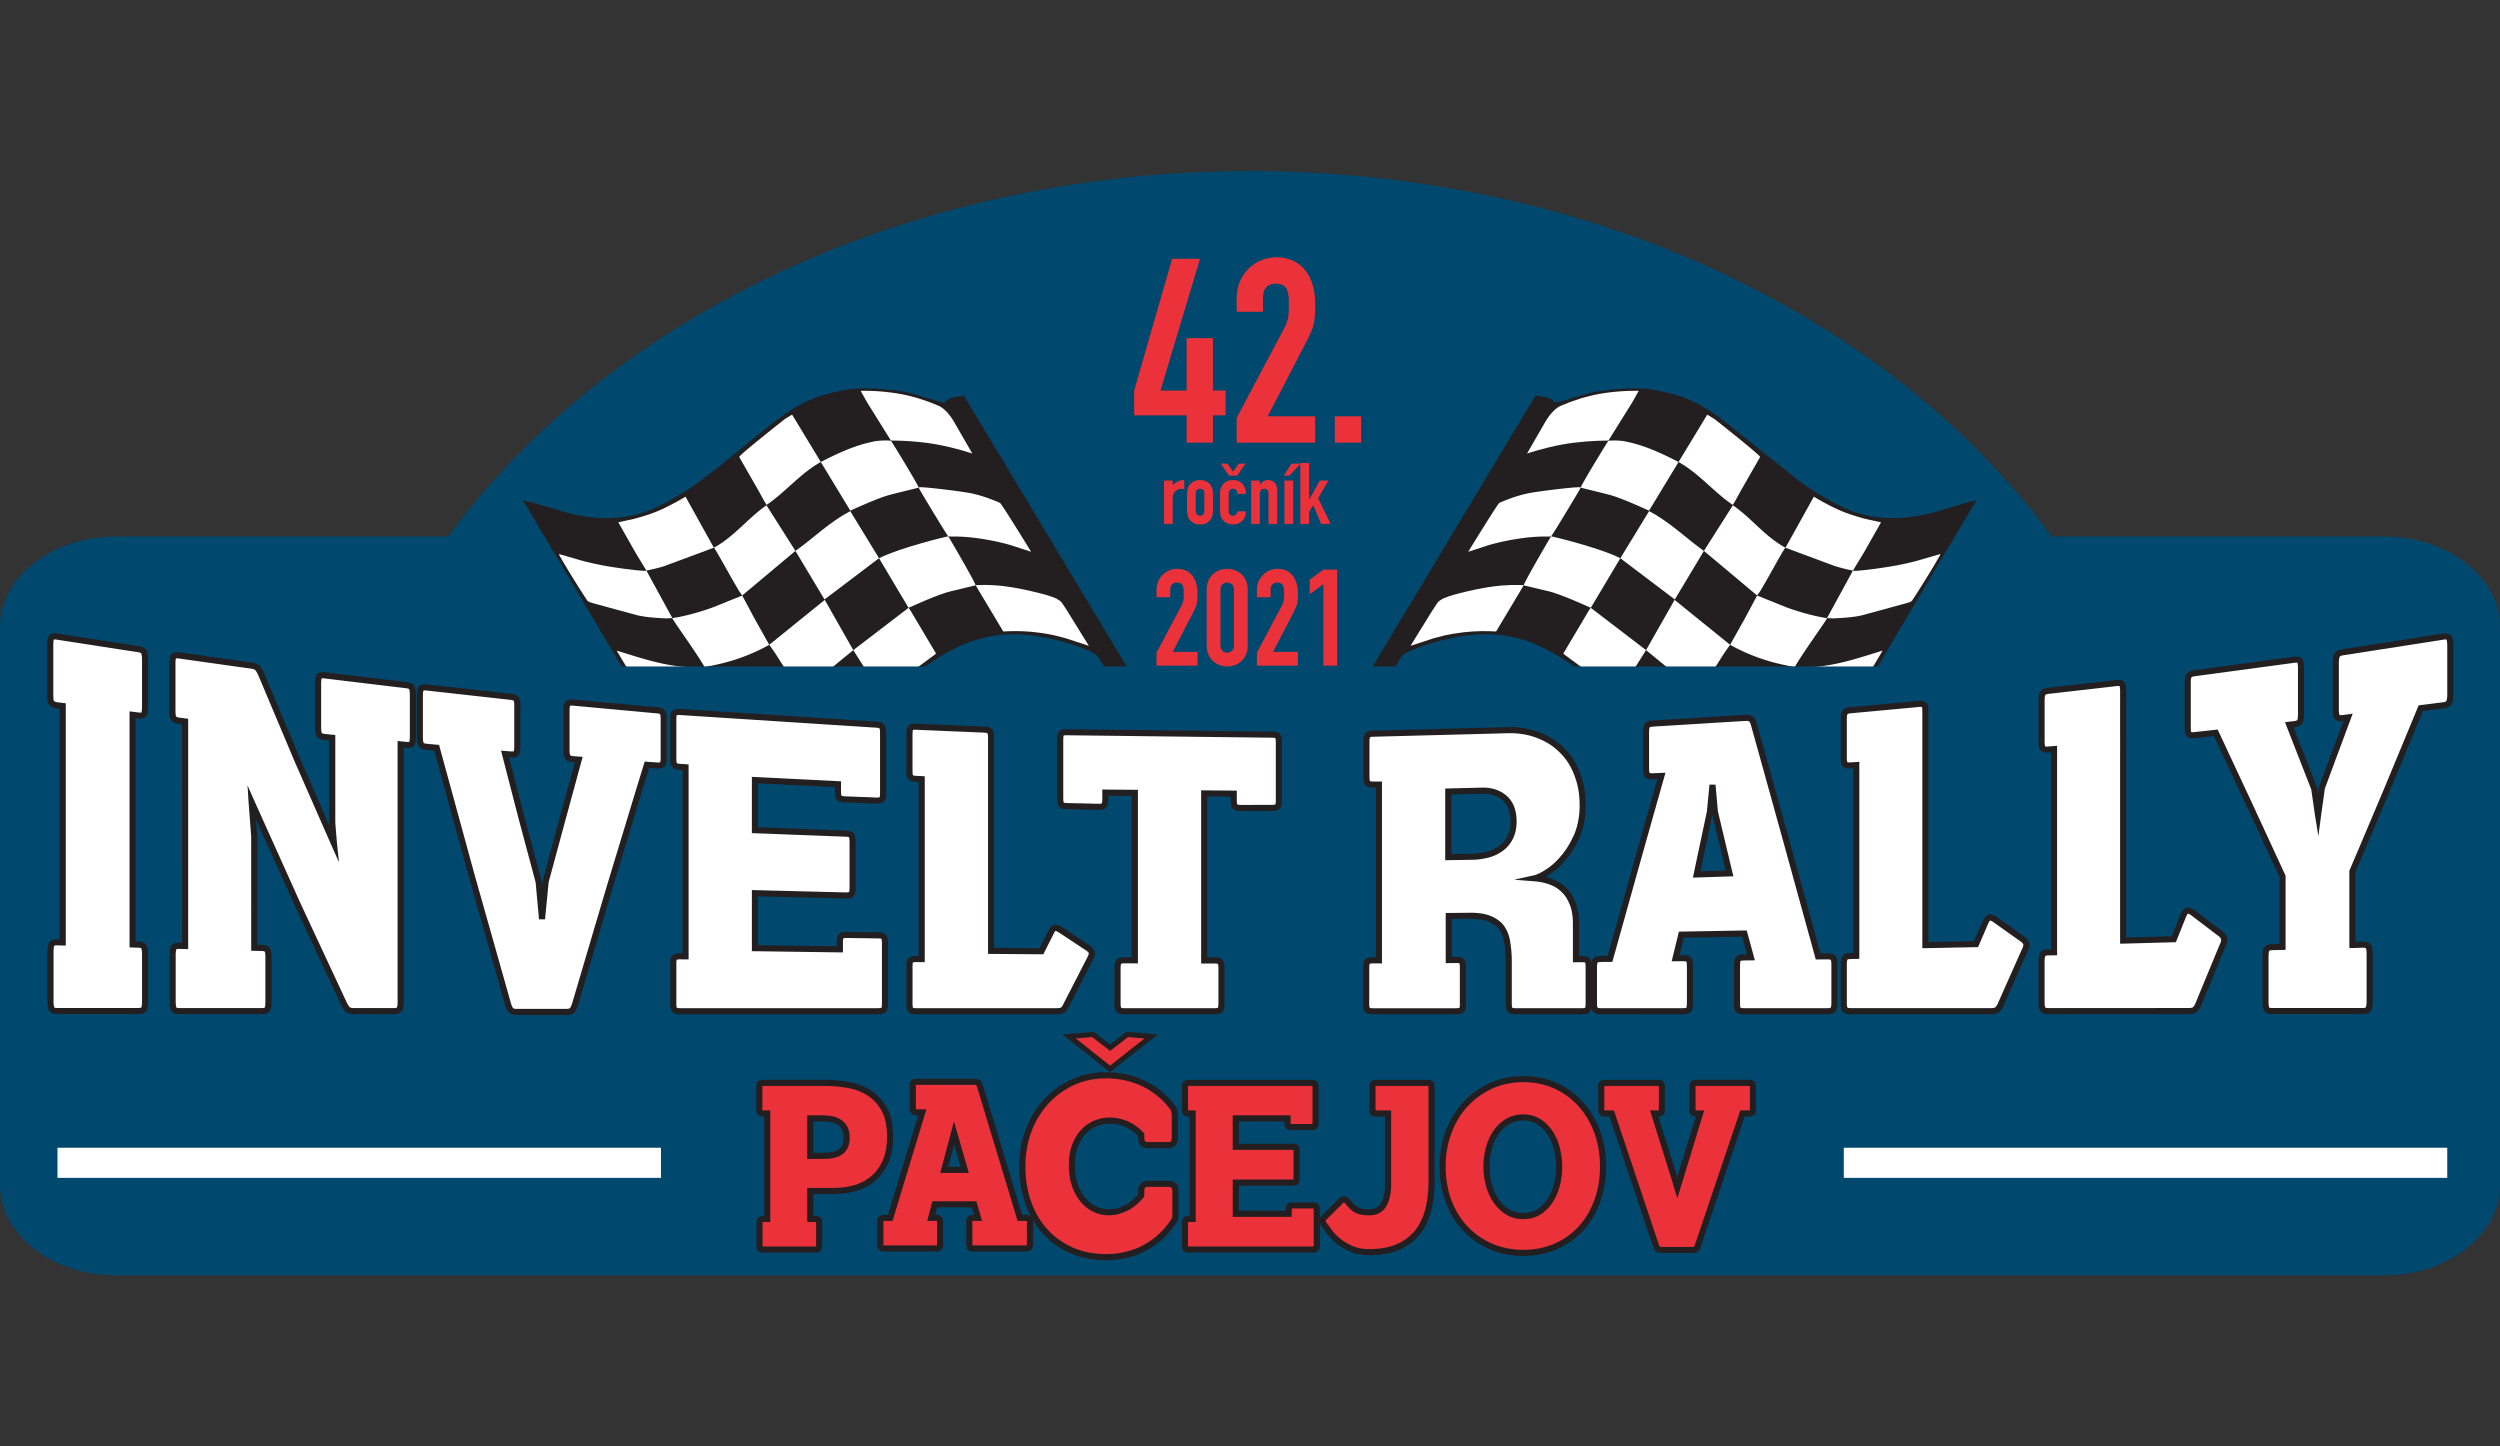 <svg xmlns="http://www.w3.org/2000/svg" width="280" height="162" xmlns:v="https://vecta.io/nano"><rect width="100%" height="100%" fill="#333333" stroke="none"/><style><![CDATA[.B{fill:#231f20}.C{fill:#fff}.D{fill:#eb313a}.E{fill-rule:evenodd}]]></style><path d="M12.968 142.846c-3.481 0-6.756-1.073-9.221-3.021C1.33 137.917 0 135.405 0 132.754V70.185c0-2.652 1.33-5.163 3.747-7.071 2.466-1.948 5.74-3.02 9.221-3.02h37.224l.216-.294c9.09-12.302 22.152-22.574 37.772-29.704 15.683-7.157 33.601-10.941 51.818-10.941s36.136 3.784 51.817 10.941c15.621 7.13 28.683 17.402 37.774 29.704l.216.294h37.226c3.481 0 6.755 1.072 9.221 3.02 2.416 1.909 3.747 4.419 3.747 7.071v62.569c0 2.651-1.331 5.162-3.747 7.071-2.466 1.948-5.741 3.021-9.221 3.021H12.968" fill="#00486d"/><g class="E"><path d="M89.568 77.516l-.522.238c-1.918.969-3.889 1.871-6.341 2.136-.42.045-.414.215-.301.41l2.443 4.19c.446.709.908.792 2.037.542 2.174-.48 3.995-1.363 5.846-2.263l-3.163-5.254zm11.246-33.712c1.397.2 2.66.698 3.987 1.053l.978.265c.399-.654 1.267-.668 2.172-.817l32.958 54.83c-.677.145-1.261.326-1.869.374-.219.017-.603-.258-.726-.453l-2.379-3.909-12.899-21.504c-.158-.261-.509-.52-.871-.673-2.033-.866-4.206-1.506-6.602-1.809-3.144-.4-5.911.138-8.43 1.369-2.681 1.312-4.771 3.008-6.869 4.7l-6.648 5.292c-.891.67-2.017 1.222-3.131 1.737-1.73.802-3.645 1.266-5.817 1.189-2.087-.075-4.212.023-6.15-.63l-3.433-1.293c-.213-.084-.367-.276-.465-.442L58.931 56.618c-.076-.128-.395-.572-.395-.572l1.043.218 4.182 1.232c3.51.868 6.941.727 9.984-.78 1.778-.881 3.441-1.908 4.907-3.014 2.766-2.088 5.318-4.301 8.027-6.425 1.789-1.404 3.784-2.676 6.489-3.284.437-.099 1.746-.457 3.163-.494 1.937-.051 4.08.246 4.483.305" class="B"/><g class="C"><path d="M101.759 68.075c.421-.184 3.376-1.548 4.796-1.869l2.71-.648c.05-.168-2.165-3.992-3.054-5.487-.023-.038-5.527 1.304-7.759 2.451l-3.224-5.275c-2.407 1.274-4.014 2.949-6.138 4.455l-3.245-5.111c-2.168 1.498-3.507 3.44-5.89 4.754l-3.177-5.717s-1.774 1.088-3.321 1.701c-.688.273-1.637.58-2.512.8l-1.693.368 1.914 3.378 1.235 2.035c-.025.096-1.851-.087-3.977-.424-1.419-.225-2.916-.575-3.716-.827l-2.121-.612c.054.22 2.149 3.674 3.175 5.199.125.184.529.274.805.355l4.87 1.325c.94.213 1.973.271 2.975.328.435.025.887-.037.887-.037l-2.9-5.308c.128-.008 1.641-.372 1.982-.495l5.572-2.071c.156.052 1.956 3.434 2.805 4.824.083.134.186.264.371.527l5.959-4.994 3.26 5.44 6.102-4.62 3.307 5.553"/><path d="M98.721 77.807l-3.154-4.995-2.194 1.8-3.206 2.433c-.392.295-.694.311-.953-.115l-2.355-3.714-.702-1.001c-2.153 1.211-4.527 2.035-7.244 2.485l3.078 5.35c-1.554.105-3.012.027-4.372-.302l-5.038-1.45c-.191-.058-.386-.19-.463-.319l-2.885-4.835c-.03-.053-.102-.123-.139-.27 3.067.942 6.29 2.092 9.819 1.827-1.028-1.785-3.732-5.467-3.613-5.48 1.053-.121 2.886-.599 4.461-1.167l3.369-1.355 1.37 2.565 1.657 2.952 6.216-5.029 3.194 5.626 6.191-4.736c.162.205.254.363.344.514l2.735 4.606c-.01.047-1.155.861-2.448 1.83l-2.853 2.196-.816.586M88.717 46.441l3.215 5.303.773-.397c1.696-.827 3.289-1.539 5.322-1.933a7.84 7.84 0 0 1 1.755-.051c.063.033 3.172 5.135 3.098 5.237-.04.055-1.581.39-3.236.828-1.374.362-4.035 1.606-4.409 1.763l-3.304-5.448c-2.367 1.331-3.9 3.332-6.073 4.807-.346-.533-.707-1.265-.987-1.738l-2.078-3.632c.042-.218 3.545-3.013 5.018-4.171.223-.175.502-.319.904-.57m26.772 15.362l-1.913-.623c-1.124-.379-3.069-.801-4.742-.978-1.591-.17-2.535-.079-2.622-.128-.127-.073-3.308-5.364-3.331-5.471-.034-.161 4.037.335 5.501.577 1.228.204 2.475.643 3.615 1.143.184.081 3.492 5.48 3.492 5.48"/></g></g><path d="M109.265 65.546s1.01-.089 2.47.033c1.14.095 2.544.336 3.967.678.872.209 1.757.418 2.573.767.136.058.275.18.407.242l.241.228.581.884 2.446 3.953-2.585-.843-1.288-.335a22.05 22.05 0 0 0-2.092-.339c-1.303-.156-2.681-.147-3.617-.085l-3.101-5.184M96.395 43.776s1.995-.084 4.409.343c1.432.254 3.011.754 4.41 1.373 0 0 .777.33 1.571 1.639l2.119 3.672s-1.753-.61-3.923-1.013c-1.712-.317-3.695-.446-5.198-.447l-2.703-4.334-.684-1.234" class="C"/><g class="E"><path d="M187.196 82.77c1.851.899 3.671 1.782 5.846 2.263 1.129.25 1.592.167 2.037-.543l2.444-4.189c.112-.195.119-.365-.301-.41-2.452-.266-4.422-1.167-6.341-2.136l-.522-.239-3.163 5.254zm-8.083-38.966c.403-.057 2.546-.355 4.484-.305 1.418.038 2.726.396 3.164.495 2.704.608 4.699 1.88 6.488 3.283l8.027 6.425c1.466 1.107 3.128 2.135 4.907 3.015 3.042 1.507 6.473 1.648 9.983.78 1.426-.353 2.787-.824 4.182-1.232.296-.087.736-.152 1.043-.218 0 0-.32.443-.395.571l-15.689 26.464c-.099.165-.252.358-.465.442-1.127.45-2.261.897-3.434 1.293-1.937.654-4.062.555-6.149.631-2.171.077-4.087-.388-5.817-1.189-1.113-.515-2.238-1.067-3.13-1.737-2.285-1.724-4.451-3.517-6.649-5.291-2.097-1.692-4.187-3.388-6.868-4.699-2.519-1.232-5.286-1.77-8.43-1.37-2.397.304-4.569.943-6.602 1.809-.362.153-.713.412-.87.673l-12.899 21.503-2.379 3.909c-.123.195-.508.47-.726.453-.609-.047-1.193-.228-1.869-.374l32.958-54.829c.905.15 1.773.163 2.172.817l.977-.265c1.327-.355 2.589-.853 3.986-1.054" class="B"/><g class="C"><path d="M178.169 68.075c-.421-.184-3.376-1.548-4.796-1.869l-2.709-.648c-.05-.168 2.164-3.992 3.054-5.487.023-.038 5.527 1.304 7.759 2.451l3.223-5.275c2.407 1.274 4.015 2.949 6.138 4.455l3.245-5.111c2.168 1.498 3.507 3.44 5.89 4.754l3.178-5.717s1.774 1.088 3.321 1.701c.688.273 1.637.58 2.512.8l1.692.368-1.914 3.378-1.235 2.035c.025.096 1.851-.087 3.977-.424 1.419-.225 2.917-.575 3.716-.827l2.121-.612c-.054.22-2.149 3.674-3.175 5.199-.125.184-.53.274-.806.355l-4.87 1.325c-.939.213-1.973.271-2.975.328-.435.025-.886-.037-.886-.037l2.899-5.308a23.11 23.11 0 0 1-1.982-.495l-5.572-2.071c-.156.052-1.956 3.434-2.805 4.824-.083.134-.185.264-.371.527l-5.959-4.994-3.26 5.44-6.101-4.62-3.307 5.553"/><path d="M181.206 77.807l3.154-4.995 2.194 1.8 3.205 2.433c.392.295.695.311.954-.115l2.354-3.714.702-1.001c2.153 1.211 4.527 2.035 7.244 2.485l-3.078 5.35c1.554.105 3.012.027 4.372-.302l5.038-1.45c.191-.058.386-.19.463-.319l2.885-4.835c.03-.053.102-.123.139-.27-3.067.942-6.29 2.092-9.819 1.827 1.028-1.785 3.732-5.467 3.613-5.48-1.053-.121-2.886-.599-4.461-1.167l-3.369-1.355-1.37 2.565-1.657 2.952-6.216-5.029-3.194 5.626-6.192-4.736c-.162.205-.254.363-.343.514l-2.735 4.606c.009.047 1.155.861 2.448 1.83l2.853 2.196.815.586m10.006-31.368l-3.215 5.303-.773-.397c-1.696-.827-3.289-1.539-5.322-1.933a7.83 7.83 0 0 0-1.754-.051c-.063.033-3.172 5.135-3.098 5.237.04.055 1.581.39 3.236.828 1.374.362 4.035 1.606 4.409 1.763l3.303-5.448c2.367 1.331 3.9 3.332 6.073 4.807.346-.533.707-1.265.986-1.738l2.079-3.632c-.042-.218-3.546-3.013-5.018-4.171-.223-.175-.503-.319-.905-.57M164.44 61.801l1.913-.623c1.124-.379 3.069-.801 4.742-.978 1.59-.17 2.534-.079 2.621-.128.128-.073 3.308-5.364 3.331-5.471.034-.161-4.038.335-5.501.577-1.228.204-2.476.643-3.615 1.143-.184.081-3.492 5.48-3.492 5.48"/></g></g><path d="M170.663 65.546s-1.01-.089-2.47.033c-1.141.095-2.545.336-3.967.678-.872.209-1.757.418-2.573.767-.137.058-.275.18-.407.242l-.241.228-.581.884-2.445 3.953 2.585-.843 1.288-.335c.429-.094 1.094-.22 2.091-.339 1.303-.156 2.681-.147 3.618-.085l3.101-5.184m12.871-21.769s-1.995-.084-4.409.343c-1.431.254-3.01.754-4.41 1.373 0 0-.777.33-1.571 1.639l-2.119 3.672s1.753-.61 3.924-1.013c1.711-.317 3.695-.446 5.198-.447l2.702-4.334.685-1.234M6.44 131.921h67.588v-3.375H6.44v3.375m200.065 0h67.588v-3.375h-67.588v3.375" class="C"/><path d="M94.601 128.475c-.147.272-.347.48-.598.623s-.538.24-.862.288-.664.071-1.018.071h-1.371v-4.196h1.35c.369 0 .719.032 1.051.096s.62.18.863.347.439.388.586.659.221.624.221 1.055-.074.784-.221 1.055zm4.414-4.274c-.45-.789-1.03-1.399-1.737-1.834a6.57 6.57 0 0 0-2.368-.868 15.78 15.78 0 0 0-2.567-.216h-6.836c-.193 0-.317.032-.376.096s-.089.202-.089.411v2.412c0 .209.029.345.089.409s.184.097.376.097h.42v11.817h-.398c-.193 0-.318.033-.377.097s-.088.202-.088.41v2.412c0 .209.029.345.088.41s.185.097.377.097h5.752c.191 0 .317-.032.376-.097s.088-.201.088-.41v-2.412c0-.208-.029-.345-.088-.41s-.185-.097-.376-.097h-.531v-3.135h2.677c.797 0 1.567-.104 2.312-.313a5.47 5.47 0 0 0 2.003-1.037c.589-.482 1.062-1.109 1.416-1.881s.531-1.721.531-2.846c0-1.286-.225-2.322-.674-3.11" class="D"/><path d="M91.092 129.116h1.03a6.59 6.59 0 0 0 .968-.068 2.09 2.09 0 0 0 .742-.246c.198-.112.35-.272.468-.49s.18-.521.18-.893-.06-.671-.18-.893-.283-.404-.479-.54c-.204-.14-.45-.239-.734-.294-.31-.06-.641-.09-.987-.09h-1.008zm1.03.683h-1.713v-4.879h1.691c.388 0 .764.034 1.115.102.378.073.712.208.993.402.287.197.52.459.692.777.175.323.263.733.263 1.218s-.088.897-.262 1.218c-.178.328-.423.583-.729.757-.285.164-.616.275-.981.329-.337.05-.697.075-1.068.075zm-6.707 9.802c.026.003.063.006.114.006h5.753a.89.89 0 0 0 .116-.007l.007-.159v-2.412c0-.075-.004-.125-.009-.158a.81.81 0 0 0-.114-.007h-.873v-3.818h3.019c.762 0 1.508-.101 2.22-.301.694-.195 1.326-.522 1.878-.973.547-.447.991-1.038 1.322-1.759s.499-1.632.499-2.704c0-1.219-.212-2.209-.629-2.941s-.963-1.309-1.619-1.712c-.668-.408-1.424-.685-2.245-.822-.85-.141-1.695-.212-2.511-.212h-6.836a.92.92 0 0 0-.117.006l-.006.159v2.412a1.11 1.11 0 0 0 .009.158c.026.003.063.006.114.006h.762v12.5h-.74c-.052 0-.091.003-.116.007l-.008.158v2.412a1.04 1.04 0 0 0 .01.159zm5.866.689H85.53c-.188 0-.458-.022-.629-.209-.122-.134-.177-.332-.177-.64v-2.412c0-.304.056-.506.177-.64.174-.186.442-.208.629-.208h.056v-11.134h-.078c-.189 0-.459-.022-.629-.208-.122-.132-.178-.33-.178-.64v-2.412c0-.311.055-.509.179-.643.171-.184.44-.205.628-.205h6.836a16.09 16.09 0 0 1 2.623.221c.908.151 1.746.459 2.49.914.756.464 1.379 1.123 1.856 1.956s.719 1.94.719 3.279c0 1.171-.189 2.176-.562 2.988s-.882 1.49-1.511 2.003a5.83 5.83 0 0 1-2.126 1.101c-.771.217-1.58.326-2.404.326h-2.336v2.452h.19c.293 0 .498.068.626.206s.18.332.18.641v2.412c0 .31-.055.508-.18.642-.168.185-.438.207-.626.207" class="B"/><path d="M105.752 131.026l1.106-4.146 1.194 4.146zm9.513 5.475c-.059-.064-.184-.097-.375-.097h-.664l-4.469-14.759c-.059-.193-.13-.322-.21-.386s-.218-.096-.409-.096h-6.439c-.191 0-.317.032-.376.096s-.089.201-.089.41v2.412c0 .209.029.346.089.409s.185.096.376.096h.597l-3.584 11.817h-.642c-.192 0-.317.033-.376.097s-.089.201-.089.41v2.412c0 .209.029.346.089.409s.184.097.376.097h5.753c.191 0 .317-.032.376-.097s.088-.201.088-.409v-2.412c0-.208-.029-.345-.088-.41s-.185-.097-.376-.097h-.531l.398-1.519h4.403l.442 1.519h-.509c-.192 0-.317.033-.375.097s-.089.201-.089.41v2.412c0 .209.03.346.089.409s.184.097.375.097h5.864c.191 0 .316-.032.375-.097s.089-.201.089-.409v-2.412c0-.208-.03-.345-.089-.41" class="D"/><path d="M106.196 130.684h1.403l-.728-2.527zm2.31.683h-3.199l1.538-5.764zm.406 8.114c.025.003.063.006.114.006h5.863a.84.84 0 0 0 .116-.007l.007-.159v-2.412a1.12 1.12 0 0 0-.009-.159 1 1 0 0 0-.114-.006h-.917l-4.543-15.002c-.049-.16-.091-.212-.097-.219h0c-.004 0-.058-.021-.194-.021h-6.44a.93.93 0 0 0-.116.006l-.006.159v2.412c0 .075.004.125.009.158a.88.88 0 0 0 .113.006h1.058l-3.792 12.5h-.895c-.053 0-.09.004-.115.007l-.008.158v2.412c0 .076.005.126.009.159.026.003.062.006.114.006h5.753c.053 0 .089-.003.116-.007l.006-.159v-2.412c0-.075-.003-.125-.008-.159l-.114-.006h-.973l.577-2.202h4.923l.642 2.202h-.964a.94.94 0 0 0-.116.007l-.007.158v2.412a1.12 1.12 0 0 0 .009.159zm5.977.689h-5.863c-.189 0-.46-.022-.63-.21-.121-.13-.176-.329-.176-.638v-2.412c0-.309.055-.507.18-.641.169-.185.439-.206.627-.206h.054l-.243-.836h-3.883l-.219.836h.088c.295 0 .5.068.628.208.122.132.177.33.177.64v2.412c0 .31-.055.508-.179.642-.166.185-.437.207-.626.207H99.07c-.189 0-.46-.022-.63-.21-.121-.13-.176-.328-.176-.638v-2.412c0-.309.055-.508.18-.641.169-.185.438-.206.626-.206h.388l3.376-11.134h-.137c-.187 0-.458-.022-.628-.208-.122-.132-.178-.33-.178-.64v-2.412c0-.31.056-.508.18-.642.171-.184.44-.205.627-.205h6.44c.273 0 .476.056.621.17.139.111.244.292.324.554l4.396 14.517h.41c.188 0 .456.022.628.207.124.134.179.331.179.641v2.412c0 .309-.055.508-.18.642-.167.185-.437.207-.627.207" class="B"/><path d="M123.893 140.797c-1.426 0-2.734-.257-3.887-.765s-2.151-1.225-2.971-2.135-1.45-1.992-1.883-3.225c-.431-1.227-.65-2.592-.65-4.056 0-1.417.235-2.76.697-3.991s1.123-2.323 1.959-3.234 1.84-1.642 2.974-2.165 2.404-.79 3.76-.79c1.491 0 2.891.307 4.163.912s2.356 1.483 3.211 2.597c.047.049.111.151.189.309.085.173.124.416.124.767v2.387c0 .309-.055.506-.179.641-.17.185-.44.206-.628.206h-2.146c-.189 0-.461-.021-.629-.208-.12-.131-.178-.334-.178-.639v-.323c-.502-.525-1.051-.919-1.635-1.173-.62-.269-1.253-.406-1.882-.406a4.18 4.18 0 0 0-1.601.312c-.501.206-.953.519-1.346.933s-.715.938-.949 1.551-.355 1.346-.355 2.169c0 .857.116 1.627.347 2.287s.54 1.214.924 1.662c.379.442.82.782 1.314 1.009s1.016.343 1.554.343c.624 0 1.263-.159 1.902-.471.611-.3 1.192-.774 1.727-1.409v-.456c0-.303.057-.506.178-.639.172-.187.442-.208.629-.208h2.212c.187 0 .456.021.628.205.124.137.18.34.18.642v2.702c0 .134-.023.262-.065.38a.91.91 0 0 1-.136.258c-.821 1.254-1.893 2.248-3.186 2.953-1.299.708-2.769 1.067-4.368 1.067" class="D"/><path d="M123.893 120.093c-1.405 0-2.718.276-3.903.821-1.176.543-2.213 1.298-3.082 2.245s-1.548 2.07-2.028 3.345-.719 2.654-.719 4.112c0 1.502.225 2.905.669 4.169.447 1.277 1.104 2.401 1.951 3.342s1.89 1.692 3.087 2.218 2.551.794 4.025.794c1.658 0 3.182-.373 4.531-1.109a9.16 9.16 0 0 0 3.3-3.053 1.24 1.24 0 0 0 .178-.335c.058-.162.087-.33.087-.503v-2.701c0-.247-.027-.605-.263-.867-.299-.323-.74-.323-.885-.323h-2.212c-.146 0-.589 0-.879.317-.241.266-.269.625-.269.873v.329c-.482.552-.999.964-1.537 1.229-.599.294-1.172.436-1.751.436a3.34 3.34 0 0 1-1.41-.311c-.449-.207-.852-.517-1.199-.921-.357-.416-.647-.939-.861-1.554-.217-.623-.328-1.355-.328-2.175 0-.78.112-1.469.333-2.047.217-.571.512-1.054.877-1.437a3.55 3.55 0 0 1 1.229-.853 3.85 3.85 0 0 1 1.471-.287c.581 0 1.169.127 1.746.378.505.22.986.555 1.43.999v.184c0 .248.028.609.269.871.287.317.733.317.879.317h2.146c.146 0 .588 0 .879-.317.241-.262.268-.623.268-.872v-2.387c0-.405-.049-.696-.157-.915-.086-.174-.161-.294-.241-.387-.885-1.148-2.002-2.05-3.32-2.679s-2.769-.946-4.311-.946zm0 .683c1.446 0 2.784.293 4.016.879a8.4 8.4 0 0 1 3.087 2.497 1.17 1.17 0 0 1 .156.253c.058.121.087.326.087.616v2.387c0 .209-.029.346-.087.409s-.185.097-.377.097h-2.146c-.192 0-.318-.031-.376-.097s-.089-.2-.089-.409v-.458c-.562-.611-1.175-1.061-1.841-1.351s-1.339-.434-2.019-.434c-.606 0-1.184.113-1.731.338s-1.035.563-1.463 1.013-.769 1.004-1.02 1.664-.377 1.422-.377 2.29c0 .901.121 1.7.365 2.4s.573 1.29.988 1.773.89.848 1.431 1.097a4 4 0 0 0 1.696.375c.682 0 1.365-.169 2.052-.507s1.328-.869 1.919-1.592v-.579c0-.209.03-.346.089-.411s.184-.096.376-.096h2.212c.193 0 .318.032.377.096s.089.202.089.411v2.701a.77.77 0 0 1-.045.265c-.03.081-.059.136-.089.168-.796 1.222-1.822 2.175-3.075 2.858s-2.655 1.025-4.204 1.025c-1.386 0-2.636-.246-3.749-.736s-2.065-1.174-2.854-2.05-1.394-1.912-1.815-3.11-.63-2.512-.63-3.943c0-1.383.225-2.674.675-3.871a9.51 9.51 0 0 1 1.892-3.124c.811-.883 1.766-1.579 2.865-2.086s2.304-.759 3.617-.759" class="B"/><path d="M133.186 139.949c-.191 0-.317-.032-.376-.097s-.089-.201-.089-.41v-2.412c0-.209.03-.345.089-.409s.185-.097.376-.097h.398v-11.818h-.398c-.191 0-.317-.031-.376-.096s-.089-.201-.089-.41v-2.412c0-.209.03-.347.089-.409s.185-.098.376-.098h13.696c.191 0 .317.033.375.098s.089.201.089.409v3.931c0 .21-.03.346-.089.41s-.184.097-.375.097h-2.213c-.192 0-.318-.033-.376-.097s-.089-.201-.089-.41v-.458h-5.797v3.183h6.35c.191 0 .317.032.375.096s.089.201.089.408v2.997c0 .208-.03.343-.089.407s-.185.096-.375.096h-6.35v3.496h5.93v-.434c0-.209.029-.345.088-.41s.184-.097.376-.097h2.212c.192 0 .318.032.377.097s.088.2.088.41v3.931c0 .209-.029.345-.088.41s-.185.097-.377.097h-13.828" class="D"/><path d="M133.073 139.601a.88.88 0 0 0 .113.006h13.828a.93.93 0 0 0 .116-.007l.007-.159v-3.931c0-.075-.004-.126-.01-.159a.87.87 0 0 0-.114-.006h-2.212a.89.89 0 0 0-.115.006l-.007.159v.776h-6.614v-4.179h6.692a.77.77 0 0 0 .115-.007l.007-.155v-2.996c0-.073-.004-.124-.009-.156-.026-.003-.063-.006-.114-.006h-6.692v-3.866h6.48v.799a1.05 1.05 0 0 0 .009.159.78.78 0 0 0 .114.007h2.212c.053 0 .09-.003.116-.007l.007-.159v-3.931c0-.075-.004-.126-.009-.159-.026-.003-.063-.007-.114-.007h-13.696a.89.89 0 0 0-.116.007l-.007.159v2.412a1.19 1.19 0 0 0 .009.158c.027.003.063.006.114.006h.74v12.5h-.74a.9.9 0 0 0-.116.007l-.007.159v2.411a1.1 1.1 0 0 0 .01.159zm13.941.689h-13.828c-.188 0-.459-.022-.629-.209-.122-.133-.177-.33-.177-.639v-2.411c0-.309.055-.507.179-.641.171-.186.44-.207.627-.207h.057v-11.134h-.057c-.189 0-.46-.022-.629-.208-.122-.133-.177-.33-.177-.639v-2.412c0-.311.055-.509.181-.642.167-.185.437-.206.625-.206h13.696c.188 0 .458.022.629.21.121.13.177.328.177.639v3.931c0 .309-.055.507-.179.642s-.333.207-.627.207h-2.212c-.188 0-.458-.021-.629-.208-.123-.133-.178-.331-.178-.641v-.116h-5.114v2.5h6.009c.188 0 .457.021.627.206.122.133.179.336.179.639v2.996c0 .307-.055.504-.179.639-.17.185-.439.206-.627.206h-6.009v2.813h5.247v-.093c0-.309.055-.508.18-.641.166-.185.437-.206.626-.206h2.212c.188 0 .458.021.629.208.122.133.178.331.178.64v3.931c0 .309-.055.507-.179.641-.17.186-.44.207-.628.207" class="B"/><path d="M153.718 121.789c0-.209.03-.347.089-.41s.183-.097.375-.097h5.686c.192 0 .318.032.377.097s.088.201.088.41v10.49c0 1.239-.133 2.348-.399 3.329s-.683 1.813-1.249 2.496a5.58 5.58 0 0 1-2.169 1.58c-.878.37-1.928.554-3.153.554-.752 0-1.412-.12-1.981-.361s-1.058-.531-1.471-.869-.756-.686-1.029-1.049l-.63-.88c-.103-.16-.154-.281-.154-.362 0-.097.058-.201.177-.314l1.814-1.808c.161-.177.309-.265.442-.265.088 0 .191.048.309.144l.42.483a2.35 2.35 0 0 0 .454.422c.17.121.384.218.642.289s.587.11.985.11c.767 0 1.312-.29 1.637-.868s.486-1.318.486-2.219v-7.983h-1.283c-.192 0-.317-.031-.375-.096s-.089-.201-.089-.41v-2.412" class="D"/><path d="M148.443 136.73c.01.01.033.065.097.163l.616.86c.256.339.583.672.973.99s.854.592 1.389.819c.521.222 1.143.335 1.847.335 1.173 0 2.189-.177 3.02-.527.822-.346 1.508-.844 2.038-1.484s.932-1.438 1.183-2.367c.256-.946.386-2.035.386-3.24v-10.49c0-.075-.004-.125-.009-.159a.87.87 0 0 0-.114-.006h-5.686c-.053 0-.09.003-.116.007l-.007.158v2.412a1.1 1.1 0 0 0 .009.158.89.89 0 0 0 .114.006h1.625v8.325c0 .954-.178 1.757-.53 2.385-.389.692-1.04 1.043-1.936 1.043-.427 0-.79-.04-1.077-.121-.294-.082-.545-.196-.748-.34a2.68 2.68 0 0 1-.519-.483l-.391-.45a.34.34 0 0 0-.087-.053c0 .004-.063.028-.179.154l-1.825 1.82a.49.49 0 0 0-.074.084zm4.921 3.849c-.797 0-1.508-.13-2.115-.388-.594-.253-1.116-.561-1.553-.919-.432-.352-.798-.725-1.086-1.107l-.643-.899c-.146-.225-.21-.393-.21-.548 0-.193.095-.382.283-.561l1.808-1.803c.379-.417.774-.498 1.209-.145l.037.035.431.496a1.97 1.97 0 0 0 .388.361c.138.098.318.178.536.238.228.065.529.097.893.097.639 0 1.077-.226 1.339-.693.294-.525.442-1.215.442-2.051v-7.642h-.941c-.188 0-.46-.022-.629-.208-.122-.132-.178-.33-.178-.639v-2.412c0-.311.056-.51.182-.643.166-.183.436-.204.625-.204h5.686c.188 0 .458.022.629.207.123.133.178.331.178.641v10.49c0 1.264-.138 2.414-.411 3.418-.277 1.023-.72 1.906-1.316 2.624-.602.724-1.376 1.288-2.299 1.676-.915.386-2.02.581-3.285.581" class="B"/><path d="M174.371 132.71c-.169.657-.423 1.246-.762 1.768s-.76.938-1.262 1.252-1.077.468-1.726.468c-.679 0-1.275-.16-1.792-.481s-.948-.741-1.295-1.262-.608-1.115-.785-1.781-.266-1.343-.266-2.034.089-1.364.266-2.022.439-1.242.785-1.756.778-.926 1.295-1.239 1.113-.47 1.792-.47c.649 0 1.224.16 1.726.481s.922.738 1.262 1.252.593 1.102.762 1.768.254 1.343.254 2.034-.083 1.364-.254 2.022zm4.492-6.001c-.45-1.198-1.073-2.231-1.87-3.099a8.45 8.45 0 0 0-2.821-2.026c-1.084-.483-2.268-.724-3.551-.724-1.312 0-2.518.251-3.617.749s-2.054 1.185-2.865 2.061-1.442 1.909-1.892 3.099-.675 2.476-.675 3.859c0 1.431.225 2.741.675 3.93s1.081 2.211 1.892 3.063 1.767 1.516 2.865 1.989 2.304.712 3.617.712c1.284 0 2.472-.232 3.563-.699a8.24 8.24 0 0 0 2.821-1.966c.789-.843 1.408-1.865 1.858-3.063s.675-2.52.675-3.967c0-1.415-.226-2.722-.675-3.919" class="D"/><path d="M170.621 125.495c-.612 0-1.155.141-1.614.42a3.8 3.8 0 0 0-1.189 1.138c-.323.479-.572 1.035-.738 1.653-.169.627-.254 1.278-.254 1.933a7.58 7.58 0 0 0 .254 1.946 5.65 5.65 0 0 0 .74 1.68 3.87 3.87 0 0 0 1.19 1.161c.459.285 1.001.43 1.612.43.581 0 1.101-.14 1.546-.416.456-.285.845-.671 1.156-1.149.318-.488.559-1.049.718-1.666.162-.624.243-1.276.243-1.937a7.87 7.87 0 0 0-.243-1.949c-.159-.625-.4-1.186-.716-1.664a3.92 3.92 0 0 0-1.161-1.153c-.449-.287-.953-.427-1.542-.427zm0 11.045c-.74 0-1.404-.179-1.972-.533-.555-.344-1.026-.802-1.398-1.364-.365-.55-.645-1.183-.831-1.882-.184-.692-.278-1.406-.278-2.121s.094-1.426.278-2.111c.187-.691.466-1.316.832-1.858.373-.553.844-1.004 1.401-1.34.567-.345 1.23-.519 1.968-.519.713 0 1.355.18 1.91.535a4.6 4.6 0 0 1 1.363 1.352c.359.543.631 1.173.808 1.872.175.686.265 1.398.265 2.118a8.44 8.44 0 0 1-.265 2.108 6.29 6.29 0 0 1-.806 1.868 4.43 4.43 0 0 1-1.368 1.356c-.555.345-1.196.52-1.906.52zm0-15.338c-1.255 0-2.425.242-3.476.718s-1.981 1.145-2.757 1.982-1.391 1.846-1.822 2.988-.653 2.403-.653 3.738c0 1.383.219 2.665.653 3.809s1.044 2.134 1.819 2.949 1.704 1.459 2.754 1.911 2.223.684 3.482.684c1.233 0 2.386-.227 3.429-.672s1.95-1.078 2.705-1.885 1.356-1.799 1.788-2.949.653-2.449.653-3.847c0-1.367-.22-2.644-.653-3.799s-1.039-2.157-1.802-2.988-1.672-1.483-2.708-1.944-2.182-.695-3.413-.695zm0 19.463c-1.354 0-2.616-.249-3.752-.74a9 9 0 0 1-2.977-2.067c-.839-.881-1.5-1.95-1.964-3.178-.462-1.222-.697-2.585-.697-4.051 0-1.418.235-2.757.697-3.98s1.123-2.305 1.961-3.211a9.23 9.23 0 0 1 2.975-2.141c1.14-.517 2.404-.779 3.758-.779 1.326 0 2.568.254 3.69.753a8.84 8.84 0 0 1 2.934 2.107c.822.896 1.474 1.976 1.938 3.21s.697 2.591.697 4.039c0 1.48-.235 2.855-.697 4.087s-1.113 2.303-1.928 3.176c-.821.877-1.808 1.566-2.936 2.046s-2.371.727-3.697.727" class="B"/><path d="M189.561 121.789c0-.209.03-.347.089-.41s.183-.097.375-.097h5.841c.191 0 .317.032.375.097s.089.201.089.41v2.412c0 .209-.03.345-.089.41s-.184.096-.375.096h-.708l-5 14.807c-.074.193-.147.323-.222.387s-.206.096-.399.096h-3.451c-.192 0-.325-.033-.398-.096s-.148-.194-.222-.387l-4.955-14.807h-.708c-.192 0-.317-.031-.376-.096s-.089-.201-.089-.41v-2.412c0-.209.029-.347.089-.41s.184-.097.376-.097h5.863c.191 0 .317.032.376.097s.088.201.088.41v2.412c0 .209-.029.345-.088.41s-.185.096-.376.096h-.398l2.345 7.501.243.809.243-.833 2.301-7.476h-.376c-.192 0-.317-.031-.375-.096s-.089-.201-.089-.41v-2.412" class="D"/><path d="M185.912 139.641c.008 0 .06.015.174.015h3.451c.125 0 .176-.018.187-.022 0-.003.045-.062.115-.242l5.074-15.026h.953a.88.88 0 0 0 .116-.006l.007-.158v-2.412a1.11 1.11 0 0 0-.009-.159c-.025-.004-.062-.006-.114-.006h-5.841a.89.89 0 0 0-.116.006l-.007.159v2.412c0 .075.004.125.009.158.026.003.063.006.114.006h.839l-3.002 9.853-.575-1.912-2.483-7.941h.863c.053 0 .09-.003.116-.006l.007-.158v-2.412c0-.075-.004-.126-.009-.159a.78.78 0 0 0-.114-.006h-5.863c-.053 0-.09.003-.116.006l-.007.159v2.412c0 .075.004.125.009.158a.89.89 0 0 0 .114.006h.954l5.034 15.04a.83.83 0 0 0 .12.235zm3.626.698h-3.451c-.279 0-.481-.059-.621-.179-.119-.103-.22-.269-.318-.523l-4.882-14.588h-.462c-.188 0-.459-.021-.629-.207-.122-.133-.178-.331-.178-.64v-2.412c0-.311.056-.509.18-.643.168-.184.439-.205.627-.205h5.863c.188 0 .458.021.629.208.122.131.177.329.177.64v2.412c0 .309-.055.507-.178.641-.15.164-.38.199-.562.205l2.12 6.78 2.087-6.781c-.178-.008-.399-.047-.543-.207-.122-.131-.178-.329-.178-.639v-2.412c0-.311.056-.51.182-.644.166-.183.436-.204.625-.204h5.841c.189 0 .46.022.63.21.12.128.176.326.176.638v2.412c0 .31-.055.508-.18.642-.165.184-.437.205-.627.205h-.463l-4.922 14.575c-.103.268-.203.433-.321.536-.142.121-.345.179-.622.179" class="B"/><path d="M119.746 116.086l2.667-.234 1.918 1.487 1.925-1.487 2.675.234-4.604 3.631-4.581-3.631" class="D"/><path d="M120.495 116.311l3.832 3.038 3.851-3.038-1.835-.161-2.013 1.555-2.005-1.555zm3.831 3.775l-5.329-4.225 3.503-.307 1.83 1.419 1.837-1.419 3.514.307-5.356 4.225" class="B"/><path d="M221.391 114.546H58.536V74.644h162.855v39.902" fill="#00486d"/><path d="M5.656 106.658c0-.468.054-.776.134-.919.108-.143.296-.206.618-.199l.618.017V92.319 79.073l-.672-.084c-.295-.039-.51-.139-.59-.291-.108-.16-.135-.472-.135-.944v-5.435c0-.468.027-.771.135-.902.08-.131.296-.169.59-.122l9.14 1.412c.323.046.511.148.618.303.081.153.135.456.135.907v5.224c0 .451-.054.742-.135.869-.107.126-.295.168-.618.13l-.645-.08v12.864 12.859l.645.021c.323.008.511.08.618.223.081.144.135.439.135.889v5.224c0 .456-.054.75-.135.886-.107.138-.295.21-.618.21H6.409c-.323 0-.511-.076-.618-.219-.081-.144-.134-.452-.134-.924v-5.435" class="C"/><path d="M6.066 105.941c.005 0-.069.178-.069.717v5.435c0 .588.088.75.091.756.029.033.215.044.322.044h9.085c.177 0 .302-.027.345-.074-.004-.001.067-.172.067-.681v-5.223c0-.544-.082-.706-.091-.723-.014-.013-.14-.044-.33-.049l-.977-.034V79.675l.679.082.345.043c.155.019.269.007.304-.005.023-.066.069-.247.069-.655v-5.223c0-.551-.086-.728-.095-.747h0c-.003 0-.07-.083-.365-.126l-9.131-1.411a.85.85 0 0 0-.278-.008c-.038.081-.067.245-.067.693v5.435c0 .529.042.702.076.753s.124.114.352.143l.969.12v27.135l-.348-.006-.395-.011-.225-.007h-.006c-.19 0-.295.022-.329.059zm9.429 7.635H6.409c-.42 0-.712-.116-.891-.354-.143-.249-.204-.616-.204-1.129v-5.435c0-.511.06-.877.179-1.087.25-.338.612-.373.865-.373l.288.008.039.001V79.374l-.371-.046c-.426-.056-.719-.218-.853-.47-.142-.209-.174-.567-.174-1.104v-5.435c0-.559.034-.902.212-1.119.07-.121.342-.329.907-.242l9.139 1.412c.4.057.678.203.846.446.137.253.196.612.196 1.101v5.223c0 .509-.062.853-.189 1.053-.224.269-.484.34-.946.285l-.263-.032v25.005l.317.01c.263.007.646.052.876.359.144.249.204.604.204 1.095v5.223c0 .508-.06.855-.184 1.061-.262.341-.644.376-.91.376" class="B"/><path d="M35.628 76.565c0-.418.053-.692.134-.81.108-.113.296-.156.618-.109l9.113 1.092c.323.039.51.122.619.262.08.135.133.405.133.81v4.709c0 .41-.053.67-.133.788-.108.116-.295.161-.619.128l-.618-.059v14.444 14.435c0 .409-.054.679-.161.801-.081.126-.297.194-.592.194-1.505 0-3.01-.004-4.488-.004-.296 0-.538-.055-.672-.169s-.295-.345-.457-.699l-5.161-11.062-5.161-11.467.295 3.87v6.218 6.214l.86.022c.295.009.51.08.591.214.107.135.134.417.134.844v4.971c0 .429-.027.712-.134.843-.081.131-.296.202-.591.202l-9.247-.004c-.323 0-.51-.072-.619-.211-.08-.134-.134-.425-.134-.877v-5.16c0-.443.054-.733.134-.873.108-.134.296-.194.619-.185l.645.017V93.378 80.802l-.699-.09c-.296-.038-.51-.134-.591-.282-.108-.147-.135-.443-.135-.894v-5.161c0-.446.027-.733.135-.856.08-.122.295-.16.591-.114l8.118 1.14c.295.038.538.13.672.265s.295.392.457.78l4.032 9.567 4.086 9.309a63.84 63.84 0 0 1-.188-2.293v-4.768-4.773l-.833-.089c-.322-.037-.51-.122-.618-.261-.081-.138-.134-.421-.134-.843v-4.873" class="C"/><path d="M27.724 87.974l.77 1.732 5.159 11.464 5.159 11.059c.188.412.33.551.369.585s.176.088.451.088l4.489.005c.205 0 .3-.039.319-.054.018-.026.092-.134.092-.599V82.99l.38.043.389.039.223.021c.169.017.278.003.317-.011.021-.06.061-.22.061-.565v-4.709c0-.485-.082-.629-.085-.634-.024-.028-.159-.073-.366-.098l-.506-.058-8.612-1.035a.87.87 0 0 0-.305-.002c-.022.063-.061.229-.061.583v4.874c0 .514.084.664.087.67.024.026.157.071.363.095l.425.045.403.043.308.03v9.851l.186 2.258.227 2.143-.877-1.968-4.088-9.313-4.033-9.57c-.193-.463-.34-.627-.38-.666-.063-.064-.218-.138-.477-.172l-.678-.092-7.447-1.049c-.123-.019-.235-.014-.272-.006-.035.076-.061.23-.061.639v5.161c0 .515.042.654.068.691.038.054.132.117.359.146l.39.05.607.077v25.799l-1.045-.026c-.152 0-.239.021-.277.045-.025.065-.076.252-.076.673v5.16c0 .551.085.7.086.702.015.016.143.045.325.045l9.248.004c.238 0 .312-.055.313-.055.03-.048.071-.168.071-.648v-4.97c0-.484-.043-.604-.061-.633-.032-.036-.125-.078-.333-.083l-.861-.022-.331-.011-.004-12.811-.29-3.801zm16.398 25.615l-4.489-.005c-.397 0-.698-.085-.893-.25-.233-.198-.426-.554-.546-.818l-5.16-11.062-4.373-9.696.151 1.851.006.077.001 12.129.525.011c.44.013.735.141.878.381.149.182.183.516.183 1.019v4.97c0 .509-.035.845-.212 1.06-.075.128-.312.327-.854.327l-9.247-.004c-.267 0-.65-.036-.888-.343-.146-.24-.206-.584-.206-1.087v-5.16c0-.485.061-.836.181-1.043l.029-.043c.225-.281.579-.314.825-.314l.363.009-.013-24.499-.384-.049c-.535-.068-.758-.287-.851-.458-.143-.19-.176-.536-.176-1.057v-5.161c0-.54.035-.872.22-1.082.07-.113.342-.312.899-.226l7.435 1.047.675.091c.264.034.632.124.869.363.22.214.41.602.53.888l4.03 9.564 3.264 7.463-.02-.29-.001-9.258-.103-.011-.421-.045c-.265-.031-.634-.104-.857-.392-.145-.242-.206-.584-.206-1.052v-4.874c0-.485.064-.813.195-1.003l.033-.041c.192-.203.463-.279.914-.214l8.595 1.033.507.058c.26.031.628.105.85.392.144.237.205.568.205 1.019v4.709c0 .469-.063.79-.194.981l-.033.041c-.19.203-.458.281-.903.233l-.216-.02-.026-.002v28.503c0 .493-.073.813-.23 1.007-.11.155-.348.33-.864.33" class="B"/><path d="M63.449 79.566c0-.388.054-.636.161-.75.08-.109.295-.147.591-.122l9.381.864c.322.022.511.097.619.216.08.126.134.375.134.75v4.347c0 .379-.054.624-.134.73-.107.114-.296.155-.619.139l-1.129-.08-4.032 13.246-4.005 13.541c-.107.359-.241.599-.349.716-.134.119-.349.173-.645.173h-5.537c-.322 0-.537-.06-.645-.177-.134-.122-.242-.367-.349-.729l-4.005-14.157-3.978-14.524-1.129-.106c-.296-.026-.51-.106-.591-.24-.108-.131-.162-.405-.162-.815v-4.692c0-.405.054-.662.162-.784.081-.11.295-.151.591-.118l9.435 1.05c.295.029.484.109.591.236s.134.391.134.784v4.54c0 .396-.027.649-.134.763s-.296.156-.591.134l-.645-.05 1.855 7.192 1.908 7.125.377 4.161.403-4.178 1.854-6.868 1.855-6.805-.618-.051c-.296-.021-.511-.097-.591-.219-.108-.126-.161-.383-.161-.771v-4.473" class="C"/><path d="M47.429 77.346c.008 0-.063.107-.063.551v4.692c0 .484.083.597.084.598l.029.04c.01.007.107.057.328.076l1.367.127.062.229 3.768 13.763.209.759 4.004 14.153c.121.408.209.533.252.571.022.023.096.088.415.088h5.538c.289 0 .389-.061.419-.087.043-.05.156-.247.248-.559l2.549-8.636 1.456-4.904 3.1-10.213 1.013-3.298.272.021 1.126.08.102.002c.162 0 .222-.023.24-.032-.002-.013.046-.148.046-.499v-4.346c0-.331-.044-.483-.067-.539-.04-.027-.138-.071-.367-.086l-9.39-.865-.133-.006c-.138 0-.186.023-.186.024.007 0-.061.097-.061.515v4.474c0 .446.079.548.08.549.034.037.134.085.356.101l.621.051.411.033-.109.398-1.855 6.804-1.647 6.095-.2.744-.401 4.149h-.679l-.375-4.135-1.9-7.097-1.776-6.884-.199-.772.704.054.423.034.101.003c.17 0 .214-.036.214-.037.002-.012.038-.116.038-.524v-4.54c0-.434-.04-.542-.057-.568s-.099-.086-.361-.112l-9.44-1.05c-.191-.022-.31.011-.31.011zm15.993 36.332h-5.538c-.426 0-.72-.094-.896-.288-.156-.139-.289-.404-.425-.863l-4.006-14.163-.209-.759-3.708-13.538-.893-.083c-.413-.036-.695-.165-.839-.383-.152-.2-.224-.523-.224-1.012v-4.692c0-.504.076-.816.247-1.01.137-.189.438-.282.886-.232l9.432 1.05c.378.037.645.153.816.355.18.217.215.533.215 1.004v4.54c0 .479-.038.796-.228.997-.189.194-.454.27-.864.241l-.171-.015 1.736 6.731 1.907 7.121.011.063.044.555.066-.635.208-.772 1.647-6.097 1.746-6.407-.212-.018c-.415-.029-.702-.154-.845-.371-.14-.161-.218-.476-.218-.959v-4.474c0-.495.08-.799.255-.985.124-.174.422-.268.868-.228l9.383.864c.394.027.663.131.841.327l.035.044c.124.195.188.51.188.935v4.346c0 .451-.067.758-.205.938-.233.25-.547.276-.763.276a2.95 2.95 0 0 1-.142-.003l-.866-.06-.854 2.777-3.098 10.205-1.456 4.906-2.548 8.634c-.111.371-.262.673-.425.852-.223.2-.508.284-.897.284" class="B"/><path d="M76.136 113.256c-.295 0-.483-.063-.591-.177s-.134-.359-.134-.738v-4.338c0-.371.027-.616.134-.734s.295-.169.591-.165l.645.009V96.523v-10.59l-.645-.042c-.295-.017-.483-.085-.591-.211-.108-.119-.134-.367-.134-.742V80.6c0-.375.027-.616.134-.73.107-.102.295-.152.591-.131l22.015 1.42c.322.017.51.089.618.198.08.119.134.355.134.713v6.754c0 .354-.054.59-.134.696-.108.109-.295.155-.618.143l-3.548-.135c-.322-.013-.51-.076-.618-.19-.08-.114-.134-.354-.134-.716v-.793l-9.301-.464v5.612l10.188.391c.322.013.51.073.618.19.08.109.134.346.134.704v5.173c0 .358-.054.594-.134.704-.107.106-.295.155-.618.152l-10.188-.257v6.16l9.516.13v-.75c0-.358.054-.594.134-.703.107-.111.296-.165.619-.161l3.548.051c.322.004.511.059.617.173.081.113.135.346.135.704v6.749c0 .359-.054.595-.135.704-.107.11-.295.165-.617.165h-22.23" class="C"/><path d="M75.8 112.854c.001 0 .07.061.335.061h22.23c.31 0 .371-.059.374-.061h0c-.009 0 .038-.149.038-.466v-6.749c0-.338-.052-.467-.067-.497-.003.006-.082-.035-.348-.039l-3.549-.051h-.001c-.221 0-.313.029-.348.046-.023.059-.057.208-.057.477v1.095l-.345-.003-9.517-.13-.336-.005v-6.847l.351.01 10.185.257h.001c.216 0 .309-.025.348-.04.023-.062.056-.21.056-.474v-5.173c0-.315-.047-.465-.067-.5.003.008-.071-.041-.358-.053l-10.189-.391-.326-.015v-6.3l.361.021 9.296.464.327.013v1.121c0 .283.037.437.06.496.037.022.134.059.365.068l3.631.136c.23 0 .279-.043.279-.043-.01.001.036-.132.036-.456V82.07c0-.296-.04-.438-.062-.492-.044-.027-.145-.066-.368-.077L76.112 80.08c-.239-.016-.332.038-.332.038.006.003-.028.101-.028.482v4.338c0 .393.036.494.051.519.017.019.087.078.353.093a17.25 17.25 0 0 1 .653.043l.314.025v21.837h-.341c-.182 0-.363-.003-.545-.006l-.107-.002h-.001c-.279 0-.334.055-.336.057-.006.014-.041.113-.041.499v4.338c0 .388.034.488.049.512zm22.566.744h-22.23c-.385 0-.659-.092-.839-.284-.189-.2-.228-.509-.228-.972v-4.338c0-.456.038-.761.225-.964.175-.187.441-.276.814-.276l.141.002.191.004V86.25l-.318-.018c-.254-.015-.611-.065-.837-.331-.179-.196-.216-.503-.216-.963V80.6c0-.459.038-.763.228-.965.2-.19.469-.264.862-.236l22.009 1.42c.395.021.663.116.843.299l.04.048c.129.189.194.494.194.905v6.754c0 .421-.069.725-.205.903-.246.254-.569.28-.793.28l-.109-.002-3.549-.135c-.411-.017-.674-.108-.852-.296l-.031-.038c-.131-.186-.197-.493-.197-.913v-.465l-8.618-.43v4.924l9.857.377c.284.012.635.056.859.301.156.209.224.514.224.935v5.173c0 .419-.068.724-.2.906l-.038.042c-.225.221-.558.249-.823.249l-9.88-.247v5.472l8.834.121v-.405c0-.42.067-.725.201-.906.262-.273.616-.3.862-.3l3.584.051c.281.003.633.038.861.28.162.222.228.517.228.939v6.749c0 .422-.068.727-.201.908-.261.272-.613.303-.892.303" class="B"/><path d="M101.861 108.269c0-.354.027-.586.134-.7.081-.104.296-.16.591-.155l.646.004V97.341 87.265l-.646-.029c-.295-.009-.51-.076-.591-.182-.107-.119-.134-.354-.134-.712v-4.124c0-.354.027-.586.134-.687.081-.109.296-.151.591-.139l7.66.325c.297.009.511.072.592.177.107.119.161.347.161.7v11.952 11.952l5.645.042 1.074-2.142c.161-.321.323-.481.511-.481.108.004.269.071.51.207l3.092 2.045c.295.189.457.391.457.607 0 .135-.054.308-.162.522l-2.688 5.232c-.134.295-.268.488-.402.586-.161.097-.377.143-.699.143h-15.752c-.295 0-.51-.058-.591-.168-.107-.109-.134-.342-.134-.699v-4.123" class="C"/><path d="M102.578 107.754c-.222 0-.315.032-.335.045-.008.019-.04.111-.04.47v4.123c0 .354.031.447.044.47.024.019.125.056.34.056h15.751c.25 0 .417-.03.523-.095.015-.012.122-.113.268-.434l2.696-5.249c.11-.219.122-.328.122-.364 0-.062-.079-.178-.3-.32l-2.974-1.966-.122-.082c-.23-.128-.316-.147-.335-.15.009.004-.067.045-.192.293l-1.073 2.138-.094.193-.215-.002-5.644-.042-.339-.002V82.593c0-.385-.072-.47-.073-.47-.022-.018-.126-.059-.348-.066l-7.668-.325-.078-.002c-.192 0-.252.032-.253.032-.008.022-.037.113-.037.455v4.124c0 .37.033.464.049.487.02.016.126.059.346.066l.354.017.301.013.321.019v20.815h-.341c-.217 0-.434 0-.651-.004zm15.76 5.847h-15.751c-.411 0-.697-.097-.851-.288-.18-.197-.216-.5-.216-.922v-4.123c0-.428.038-.733.227-.934.126-.166.405-.263.806-.263l.338.004V87.592l-.329-.016c-.401-.013-.687-.119-.837-.315-.167-.182-.205-.49-.205-.92v-4.124c0-.432.037-.723.221-.915.142-.172.388-.255.751-.255l.109.002 7.657.325c.417.012.704.117.852.311.152.165.231.461.231.907v23.565l5.091.039.986-1.958c.08-.159.333-.663.812-.663.182.008.374.08.678.251l.145.095 2.965 1.961c.406.26.613.561.613.894 0 .19-.065.412-.199.676l-2.689 5.233c-.153.337-.321.574-.507.708-.245.149-.515.208-.899.208" class="B"/><path d="M125.165 108.395c0-.345.054-.573.161-.682.081-.106.295-.16.591-.16l1.183.004V98.18 88.8l-3.307-.029v.763c0 .346-.054.578-.161.683-.08.109-.296.155-.591.147l-3.548-.08c-.322-.009-.51-.067-.618-.177-.081-.109-.134-.341-.134-.687v-6.59c0-.346.054-.577.134-.683.107-.102.295-.151.618-.139l22.983.274c.323 0 .511.051.618.156.081.11.135.333.135.679v6.527c0 .345-.054.573-.135.683-.107.105-.295.16-.618.16l-3.548.008c-.296-.003-.511-.054-.592-.16-.107-.11-.161-.342-.161-.683v-.763l-3.307-.025v9.355 9.355h1.182c.296 0 .511.055.619.16.08.11.134.337.134.683v4.001c0 .349-.054.577-.134.683-.108.105-.323.16-.619.16h-10.134c-.296 0-.51-.055-.591-.16-.108-.109-.161-.337-.161-.683v-4.023" class="C"/><path d="M125.915 107.894c-.215 0-.319.035-.34.049-.004.008-.068.095-.068.452v4.022c0 .357.065.444.065.445.025.021.129.056.347.056h10.134a.93.93 0 0 0 .358-.051c.019-.049.053-.179.053-.45v-4.001c0-.25-.032-.391-.054-.452a.95.95 0 0 0-.357-.05h-1.524V88.518l3.99.031v1.102c0 .356.065.446.065.447s.08.051.349.054l3.542-.008c.223 0 .321-.03.36-.048.022-.058.055-.199.055-.453v-6.527c0-.268-.036-.397-.055-.448-.038-.017-.134-.045-.357-.045l-22.989-.274-.085-.002c-.156 0-.233.021-.267.035-.021.058-.052.199-.052.448v6.589c0 .295.044.44.065.48 0-.008.084.037.355.043l3.547.08.06.001c.212 0 .277-.036.278-.037.004-.01.067-.1.067-.453v-1.107l3.989.034v19.437h-.342c-.404 0-.809 0-1.186-.004zm10.136 5.708h-10.134c-.428 0-.71-.096-.861-.294-.15-.148-.233-.441-.233-.891v-4.022c0-.45.083-.743.26-.923.123-.166.405-.261.834-.261l.842.004V89.138l-2.624-.023v.418c0 .441-.079.73-.246.909-.146.178-.402.264-.781.264l-.077-.001-3.547-.08c-.412-.011-.675-.097-.854-.28-.164-.216-.232-.516-.232-.926v-6.589c0-.414.069-.713.205-.891l.037-.04c.17-.16.411-.234.76-.234l.105.002 22.971.274c.278 0 .627.029.856.254l.036.041c.135.184.201.472.201.881v6.527c0 .407-.068.705-.202.886l-.035.04c-.181.178-.445.258-.857.258l-3.55.008c-.437-.005-.71-.099-.859-.294-.15-.15-.232-.442-.232-.89v-.425l-2.624-.02v18.025h.841c.394 0 .682.086.857.257l.038.043c.133.181.2.479.2.885v4.001c0 .419-.067.71-.204.89l-.033.038c-.175.171-.463.257-.857.257" class="B"/><path d="M169.518 92.011c0-1.192-.349-2.074-1.021-2.643s-1.506-.834-2.473-.814l-3.818.093V96l2.716-.046a7.06 7.06 0 0 0 1.586-.207 4.34 4.34 0 0 0 1.505-.657 3.32 3.32 0 0 0 1.074-1.198c.269-.493.43-1.121.43-1.881zM153.014 108.4c0-.346.054-.573.134-.684.107-.105.296-.16.618-.16h.673v-9.844-9.845l-.645.005c-.296 0-.511-.047-.592-.152-.107-.109-.161-.337-.161-.682v-4.018c0-.346.054-.574.161-.683.081-.105.296-.164.592-.164l14.918-.393c1.344-.04 2.527.148 3.575.562 1.076.413 1.962.994 2.688 1.737.752.747 1.318 1.645 1.694 2.694.403 1.053.591 2.192.591 3.423 0 1.265-.215 2.383-.619 3.353-.429.973-.914 1.8-1.505 2.487-.564.683-1.156 1.227-1.774 1.614-.592.392-1.103.633-1.479.717a6.54 6.54 0 0 1 1.802.384c.563.206 1.048.51 1.451.906.43.405.753.919.994 1.539.268.629.376 1.405.376 2.332v3.904l.672-.008c.322-.005.51.051.618.16.08.109.134.342.134.696v4.115c0 .358-.054.59-.134.699-.108.11-.296.169-.618.169h-7.446c-.322 0-.51-.058-.619-.164-.08-.11-.134-.338-.134-.692v-4.68c0-.759-.054-1.463-.161-2.112-.08-.654-.295-1.198-.591-1.644s-.752-.789-1.344-1.042c-.564-.253-1.344-.371-2.285-.362l-2.339.025v4.932l.861-.009c.295 0 .483.051.59.16s.135.338.135.687v4.048c0 .349-.027.582-.135.687s-.295.164-.59.164h-9.355c-.322 0-.51-.055-.618-.16-.08-.109-.134-.337-.134-.683V108.4" class="C"/><path d="M162.548 88.981v6.672l1.637-.028.73-.013c.484-.004.991-.071 1.512-.198a3.97 3.97 0 0 0 1.395-.609c.403-.271.719-.623.965-1.077.258-.473.389-1.051.389-1.717 0-1.075-.303-1.876-.9-2.383-.576-.487-1.299-.734-2.148-.734l-.097.001-3.098.076zm-.683 7.365v-8.032l1.052-.025 3.097-.076.114-.001c1.015 0 1.886.301 2.588.895.758.643 1.143 1.62 1.143 2.905 0 .782-.159 1.47-.472 2.044-.301.552-.688.983-1.184 1.317a4.69 4.69 0 0 1-1.621.707c-.564.137-1.124.211-1.657.215l-.728.013-1.985.033zm7.513 16.521c.04.02.137.051.355.051h7.446c.257 0 .342-.042.366-.059-.005-.006.045-.133.045-.467v-4.115c0-.266-.035-.411-.057-.469-.034-.017-.12-.045-.318-.045l-1.05.016v-4.253c0-.929-.114-1.648-.349-2.197-.235-.602-.533-1.065-.914-1.424-.375-.368-.822-.647-1.336-.834-.525-.196-1.084-.315-1.711-.364l-2.269-.179 2.222-.495c.346-.077.831-.314 1.365-.668.581-.365 1.151-.884 1.7-1.548.544-.633 1.019-1.419 1.457-2.407.389-.937.588-2.022.588-3.214 0-1.22-.185-2.3-.568-3.301-.359-1.003-.902-1.866-1.615-2.574-.71-.727-1.551-1.269-2.571-1.66-1.022-.403-2.143-.578-3.442-.539l-.573.018-14.35.375c-.222 0-.326.038-.348.052-.004.008-.07.096-.07.454v4.018c0 .357.066.445.066.446s.077.048.346.048l.987-.005v20.372h-1.014c-.221 0-.317.029-.356.048-.023.059-.056.201-.056.455v4.018a1.37 1.37 0 0 0 .056.453c.039.019.134.048.356.048h9.354c.277 0 .346-.059.353-.066.001-.009.031-.1.031-.443v-4.048c0-.34-.03-.433-.043-.458h0c-.003 0-.072-.049-.341-.049l-1.202.014v-5.616l2.774-.029c.965 0 1.749.132 2.33.393.662.283 1.165.675 1.489 1.164.347.524.564 1.127.645 1.791a13.2 13.2 0 0 1 .164 2.153v4.68c0 .28.036.412.056.464zm7.801.734h-7.446c-.403 0-.675-.083-.857-.261l-.037-.043c-.134-.185-.2-.477-.2-.894v-4.68c0-.738-.053-1.429-.157-2.055-.071-.573-.252-1.077-.539-1.512-.248-.375-.65-.684-1.193-.915-.498-.224-1.189-.336-2.057-.336l-2.092.022v4.249l.514-.005h.001c.252 0 .607.027.839.262.193.189.233.496.233.927v4.048c0 .431-.04.738-.237.931-.179.176-.451.261-.83.261h-9.354c-.411 0-.675-.079-.857-.257l-.036-.042c-.134-.181-.201-.479-.201-.885V108.4c0-.405.067-.703.2-.885l.037-.043c.182-.178.446-.257.857-.257h.332V88.212l-.305.002c-.439 0-.712-.091-.862-.286-.15-.149-.232-.442-.232-.891v-4.018c0-.448.082-.741.258-.922.127-.167.416-.267.836-.267l14.335-.375.574-.017c1.369-.046 2.617.154 3.71.585 1.095.421 2.04 1.032 2.807 1.816.783.777 1.379 1.726 1.771 2.818.41 1.073.611 2.233.611 3.538 0 1.284-.217 2.456-.644 3.484-.468 1.058-.977 1.898-1.562 2.579-.591.715-1.215 1.282-1.851 1.681l-.442.274c.241.06.474.132.703.217.602.22 1.131.551 1.57.983.452.425.804.969 1.073 1.658.271.634.4 1.418.4 2.456v3.558l.325-.004h.005c.285 0 .632.028.862.262.164.216.232.519.232.935v4.115c0 .424-.066.72-.201.903-.267.278-.635.307-.892.307" class="B"/><path d="M193.71 97.822l-1.64-6.894-.269-3.018-.295 3.043-1.478 6.986 3.682-.118zm.833 10.308c0-.366.027-.607.134-.721.08-.114.295-.173.591-.177l.833-.012-.725-2.664-7.069.126-.645 2.639.86-.009c.323 0 .511.051.618.161.081.114.135.349.135.712v4.191c0 .367-.054.602-.135.713-.107.109-.295.168-.618.168l-9.246.004c-.296 0-.511-.058-.592-.168-.107-.109-.161-.342-.161-.699v-4.119c0-.354.054-.59.161-.7.081-.109.295-.168.592-.173l1.048-.008 2.85-10.194 2.903-10.291-.967.042c-.296.009-.511-.034-.592-.143-.107-.106-.161-.342-.161-.701v-4.156c0-.359.054-.599.161-.717.081-.109.295-.181.592-.194l10.349-.637c.295-.021.537.021.672.122.107.109.241.325.322.657l3.575 12.867 3.602 13.07 1.075-.012c.295-.004.51.051.591.165.108.113.161.358.161.733v4.338c0 .379-.054.624-.161.738-.08.114-.295.177-.591.177h-9.435c-.296 0-.511-.059-.591-.173-.108-.109-.134-.349-.134-.716v-4.237" class="C"/><path d="M191.791 91.232l-1.341 6.354 2.829-.091-1.474-6.201zm-2.185 7.061l.149-.714 1.418-6.698.284-2.954.005-.053.679.008.267 3.009.061.246 1.571 6.602.101.409-.832.028-3.273.104zm-3.074-11.747l-.128.453-1.087 3.84-1.815 6.45-1.616 5.786-1.233 4.409-.069.247-.256.003-1.053.008c-.213.004-.316.041-.337.056-.008.012-.074.104-.074.476v4.12c0 .371.065.462.065.463.03.027.132.063.346.063l9.247-.004c.221 0 .316-.032.353-.052.02-.049.059-.186.059-.487v-4.192c0-.294-.038-.433-.059-.486-.037-.017-.131-.045-.353-.045l-.86.008h-.435l.81-3.318.265-.004 7.056-.126.266-.005.081.257.842 3.09-1.273.018c-.217.004-.318.04-.339.055-.017.031-.051.128-.051.502v4.237c0 .368.033.465.046.489.026.023.126.059.339.059h9.434c.211 0 .31-.038.332-.052.012-.019.08-.113.08-.521v-4.338c0-.402-.067-.496-.07-.5-.026-.024-.119-.056-.314-.056l-1.363.015-.11-.402-3.561-12.922-2.193-7.903-1.381-4.963c-.059-.241-.146-.402-.216-.485-.053-.027-.21-.059-.426-.045l-10.355.637c-.223.01-.328.055-.349.071-.007.011-.08.105-.08.499v4.156c0 .368.063.462.065.463s.065.04.276.04zm-7.257 27.056h0c-.41 0-.696-.097-.85-.287-.166-.182-.243-.476-.243-.922v-4.12c0-.459.082-.757.258-.938.118-.165.408-.269.83-.276l.793-.005 1.167-4.163 1.615-5.783 1.816-6.455.958-3.384-.582.023c-.244 0-.587-.027-.777-.26-.168-.179-.245-.474-.245-.925v-4.156c0-.457.079-.758.249-.947.164-.225.544-.294.829-.306l10.339-.636c.403-.028.7.038.902.19l.038.033c.106.107.298.356.41.816l1.38 4.951 2.194 7.907 3.531 12.816.813-.009h.001c.428 0 .708.097.856.288.164.185.241.488.241.951v4.338c0 .472-.075.768-.24.956-.154.2-.442.301-.855.301h-9.434c-.413 0-.699-.099-.853-.294-.179-.198-.214-.495-.214-.937v-4.237c0-.428.036-.737.212-.938.151-.196.43-.295.849-.302l.394-.006-.539-1.982-6.542.117-.479 1.957.419-.006h.001c.287 0 .639.03.868.264l.033.04c.134.188.198.486.198.91v4.192c0 .431-.066.73-.201.915l-.032.037c-.238.242-.605.27-.861.27l-9.247.004" class="B"/><path d="M206.505 107.99c0-.375.054-.619.161-.742.081-.114.295-.172.592-.177l.644-.012V96.376 85.688l-.644.042c-.296.017-.511-.025-.592-.135-.107-.109-.161-.354-.161-.729v-4.351c0-.371.054-.624.161-.75.081-.119.295-.194.592-.215l7.66-.711c.296-.03.484.012.592.121s.134.363.134.746v13.078 13.073l5.672-.114 1.048-2.428c.161-.367.349-.553.538-.557.107-.004.268.067.51.211l3.092 2.197c.295.206.457.43.457.679 0 .151-.054.354-.188.602l-2.662 5.983c-.134.333-.295.552-.43.662s-.376.16-.672.16h-15.751c-.296 0-.511-.058-.592-.172-.107-.114-.161-.362-.161-.738v-4.351" class="C"/><path d="M208.244 85.326v22.068l-.98.018c-.263.004-.339.054-.339.054-.004.007-.079.103-.079.523v4.351c0 .406.069.506.07.506.028.026.128.062.341.062h15.752c.277 0 .42-.055.461-.087.08-.065.21-.239.325-.521l2.665-5.993c.145-.27.159-.414.159-.465 0-.15-.169-.299-.311-.398l-2.422-1.719-.672-.48c-.217-.128-.295-.146-.309-.148.005.002-.098.054-.229.352l-1.135 2.628-6.238.125-.001-.348V79.706c0-.375-.03-.487-.046-.518-.003.005-.044-.018-.167-.018a1.3 1.3 0 0 0-.138.008l-7.664.712c-.23.017-.332.065-.352.082-.011.017-.09.116-.09.545v4.351c0 .394.064.49.067.493-.002.004.101.044.325.029l.371-.023.274-.019zm14.766 28.267h-15.752c-.428 0-.721-.107-.87-.316-.143-.147-.224-.456-.224-.936v-4.351c0-.47.078-.776.247-.968.126-.181.408-.286.841-.293l.31-.006v-20.67l-.291.017-.134.004c-.351 0-.59-.085-.731-.259-.165-.182-.242-.485-.242-.951v-4.351c0-.47.077-.778.242-.973.121-.18.407-.303.826-.334l7.654-.711c.403-.04.679.031.866.222.195.2.233.512.233.987v25.803l5.104-.103.962-2.226c.272-.622.609-.758.844-.762h.001c.189 0 .379.072.691.259l.696.496 2.416 1.714c.4.279.603.602.603.958 0 .226-.078.483-.23.765l-2.65 5.96c-.137.341-.325.625-.526.787-.249.196-.619.236-.887.236" class="B"/><path d="M228.655 107.653c0-.4.054-.662.161-.793.08-.122.295-.189.592-.194l.644-.012V95.275 83.897l-.644.058c-.296.026-.511-.012-.592-.131-.107-.109-.161-.366-.161-.767v-4.625c0-.396.054-.666.161-.805.08-.13.295-.219.592-.252l7.633-.873c.322-.039.51.004.618.118.081.122.134.388.134.797v13.967 13.964l5.672-.153 1.048-2.613c.161-.393.35-.595.538-.604.107-.004.268.072.51.223l3.092 2.349c.295.219.457.459.457.725 0 .165-.054.384-.188.65l-2.661 6.438c-.134.358-.295.595-.43.708s-.376.172-.672.172l-15.751.004c-.296 0-.511-.063-.592-.185-.107-.122-.161-.384-.161-.784v-4.625" class="C"/><path d="M230.394 83.528v23.461l-.98.018c-.211.003-.308.043-.328.058-.009.015-.09.118-.09.586v4.625c0 .452.074.555.078.56.029.031.126.068.334.068l15.752-.005c.274 0 .41-.055.447-.088.088-.074.219-.261.335-.572l2.665-6.447c.144-.284.162-.446.162-.52 0-.142-.107-.293-.318-.451l-2.141-1.625-.954-.726c-.197-.121-.276-.148-.301-.153.006.009-.097.08-.226.391l-1.047 2.611-.083.207-.222.007-5.284.143-.74.019V77.416c0-.342-.04-.506-.062-.572a.96.96 0 0 0-.309-.004l-7.635.873c-.228.026-.327.081-.346.101-.023.032-.104.15-.104.617v4.625c0 .428.066.53.069.535l.023.024c.007-.007.055.005.155.005a1.49 1.49 0 0 0 .135-.007l.088-.008.56-.05zm-.986 30.061c-.433 0-.729-.114-.876-.339-.139-.153-.217-.474-.217-.972v-4.625c0-.491.075-.811.239-1.01.126-.194.418-.311.849-.318l.31-.006V84.268l-.18.017-.092.009c-.461.04-.73-.047-.887-.253-.165-.185-.239-.491-.239-.985v-4.625c0-.487.073-.809.232-1.015.118-.194.411-.336.824-.383l7.633-.873c.441-.052.712.02.904.223l.037.046c.129.195.191.517.191.986v27.581l.041-.001 5.056-.136.965-2.406c.216-.528.498-.802.839-.818h.001c.224 0 .441.11.705.274l.98.745 2.136 1.62c.392.292.593.628.593.998 0 .239-.076.51-.226.805l-2.65 6.413c-.138.368-.327.67-.525.839-.19.166-.492.252-.892.252l-15.752.005" class="B"/><path d="M253.734 107.156c0-.435.054-.721.134-.86.107-.135.296-.206.619-.214l1.155-.026v-7.897l-3.764-8.144-3.709-7.936-2.419.266c-.296.033-.484-.009-.592-.126s-.134-.392-.134-.814v-4.879c0-.421.027-.695.134-.847.107-.139.295-.231.592-.274l11.208-1.513c.322-.047.511-.004.618.117.081.126.134.414.134.853v5.097c0 .442-.054.733-.134.881-.107.143-.296.231-.618.269l-.564.063 2.796 7.151.43 2.985.43-3.07 2.93-7.888-.618.08c-.295.039-.51-.003-.591-.13-.108-.122-.161-.409-.161-.856v-5.177c0-.447.054-.75.161-.907.08-.148.295-.253.591-.299l11.317-1.766c.295-.046.51-.008.59.123.108.13.161.434.161.902v5.434c0 .472-.054.785-.161.944-.08.151-.295.252-.59.291l-2.554.325-3.844 9.275-3.817 9.009v8.238l1.183-.034c.296-.008.51.055.591.191.108.139.161.434.161.885v5.253c0 .459-.053.755-.161.895-.08.138-.295.21-.591.21l-10.16.005c-.323 0-.511-.068-.619-.202-.081-.131-.134-.417-.134-.852v-5.029" class="C"/><path d="M254.159 112.856c.01 0 .09.042.328.042l10.16-.004c.236 0 .307-.055.308-.055.018-.027.104-.147.104-.708v-5.253c0-.552-.086-.671-.09-.676-.024-.027-.103-.058-.27-.058l-1.209.034-.352.011-.014-.352v-8.308l1.051-2.466 2.792-6.604.885-2.133 2.959-7.142.076-.184 2.75-.349c.228-.03.32-.095.335-.116.041-.063.12-.224.12-.781v-5.435c0-.557-.081-.682-.085-.686-.034-.013-.148-.02-.274 0l-11.317 1.766c-.234.036-.331.106-.346.127-.034.054-.119.202-.119.741v5.177c0 .513.076.63.08.635-.004.008.114.035.288.013l.204-.026.411-.054.568-.08-.202.538-2.133 5.737-.784 2.117-.409 2.922-.318 2.4-.372-2.284-.425-2.954-.242-.614-2.54-6.501-.159-.414 1.003-.111c.131-.015.296-.048.369-.118.026-.063.082-.254.082-.694v-5.097c0-.388-.043-.566-.067-.634-.035-.011-.151-.018-.295.002l-11.213 1.513c-.184.027-.315.078-.366.144-.04.057-.064.276-.064.639v4.878c0 .449.037.564.053.593-.008-.008.045.016.152.016a1.18 1.18 0 0 0 .142-.009l2.662-.293.104.22 3.71 7.938 3.795 8.213v8.306l-1.481.032c-.174.005-.297.03-.351.071-.024.061-.077.244-.077.663v5.029c0 .53.082.671.083.672zm.328.725c-.266 0-.647-.034-.884-.33-.147-.233-.21-.58-.21-1.066v-5.029c0-.478.061-.826.181-1.032l.029-.042c.233-.293.612-.336.875-.343l.824-.018v-7.488l-3.732-8.077-3.604-7.712-2.177.24c-.419.046-.696-.034-.881-.236s-.224-.533-.224-1.044v-4.878c0-.473.033-.812.198-1.044.175-.228.441-.361.821-.415l11.212-1.513c.443-.066.729.014.92.23l.032.041c.124.196.188.545.188 1.036v5.097c0 .478-.059.83-.176 1.044l-.027.042c-.224.299-.592.373-.85.403l-.127.014 2.379 6.083.278.732.08.597.104-.689.018-.066.796-2.15 1.936-5.208-.056.007c-.533.07-.795-.105-.908-.262-.159-.197-.23-.526-.23-1.063v-5.177c0-.531.07-.881.222-1.1.115-.214.405-.378.819-.443l11.317-1.766c.567-.088.83.112.934.281.138.163.213.509.213 1.081v5.435c0 .552-.07.912-.219 1.135-.117.222-.41.384-.83.439l-2.359.299-2.883 6.96-.884 2.133-2.795 6.61-.996 2.338v7.816l.834-.023.059-.001c.513 0 .736.195.833.358.137.174.209.511.209 1.059v5.253c0 .555-.072.895-.233 1.103-.075.136-.311.343-.861.343l-10.161.004" class="B"/><g class="D"><path d="M130.369 58.681h.977v-2.884c0-.796.585-1.055.997-1.055a.79.79 0 0 1 .296.057v-1.034c-.565 0-.891.22-1.294.575v-.517h-.977zm2.578-1.629c0 .393.048.737.182.987.23.422.681.699 1.275.699s1.044-.278 1.274-.699c.134-.25.182-.594.182-.987v-1.601c0-.393-.048-.737-.182-.987-.23-.421-.681-.699-1.274-.699s-1.045.278-1.275.699c-.134.25-.182.594-.182.987zm.978-1.754c0-.365.182-.556.479-.556s.479.191.479.556v1.906c0 .365-.182.557-.479.557s-.479-.191-.479-.557zm3.69 0c0-.365.182-.556.48-.556s.479.182.479.575h.978c0-.901-.556-1.553-1.457-1.553-.594 0-1.045.278-1.275.699-.134.25-.182.594-.182.987v1.601c0 .393.049.737.182.987.23.422.681.699 1.275.699.45 0 .805-.162 1.064-.431.249-.259.393-.633.393-1.035h-.978c-.019.211-.105.489-.479.489-.297 0-.48-.173-.48-.48zm1.888-3.374h-.748l-.643.91-.642-.91h-.747l.939 1.352h.901zm.623 6.757h.977v-3.268c0-.432.125-.671.489-.671.307 0 .479.22.479.575v3.364h.978v-3.728c0-.873-.517-1.189-1.006-1.189-.451 0-.719.22-.92.527h-.02v-.469h-.977zm3.728 0h.978v-4.859h-.978zm-.077-5.405h.633l1.265-1.352h-1.035zm1.86 5.405h.978V57.32l.469-.738.882 2.099h1.064l-1.4-2.884 1.16-1.975h-.977l-1.179 2.118h-.019v-4.083h-.978v6.824m-12.74-9.101h2.95v-3.066h1.417v-2.776h-1.417v-5.871h-2.95v5.871h-2.921l4.425-14.749h-3.123l-4.251 14.749v2.776h5.871v3.066"/><path d="M138.508 49.58h8.792v-2.95h-5.321l4.338-8.358c.925-1.764.983-2.285.983-4.28 0-2.747-1.301-5.177-4.367-5.177-2.458 0-4.425 2.025-4.425 4.483v1.62h2.95V33.24c0-.955.578-1.475 1.446-1.475 1.446 0 1.446 1.244 1.446 2.285 0 1.128 0 1.706-.521 2.718l-5.321 10.035v2.776m10.989.001h2.95v-2.95h-2.95v2.95M129.53 74.553h4.593v-1.541h-2.78l2.266-4.366c.483-.922.514-1.193.514-2.236 0-1.435-.68-2.705-2.282-2.705-1.284 0-2.311 1.058-2.311 2.342v.846h1.541v-.876c0-.498.302-.771.755-.771.755 0 .755.65.755 1.194 0 .589 0 .891-.272 1.42l-2.78 5.243v1.45m5.621-2.221c0 1.435 1.072 2.312 2.296 2.312s2.297-.876 2.297-2.312v-6.315c0-1.435-1.073-2.312-2.297-2.312s-2.296.876-2.296 2.312zm1.541-6.315c0-.438.317-.771.755-.771s.756.333.756.771v6.315c0 .438-.318.771-.756.771s-.755-.333-.755-.771v-6.315m4.079 8.536h4.593v-1.541h-2.78l2.266-4.366c.483-.922.514-1.193.514-2.236 0-1.435-.68-2.705-2.281-2.705-1.284 0-2.312 1.058-2.312 2.342v.846h1.541v-.876c0-.498.302-.771.756-.771.755 0 .755.65.755 1.194 0 .589 0 .891-.272 1.42l-2.78 5.243v1.45m7.449 0h1.541V63.796h-1.541l-1.541 1.133v1.632l1.541-1.133v9.126"/></g></svg>